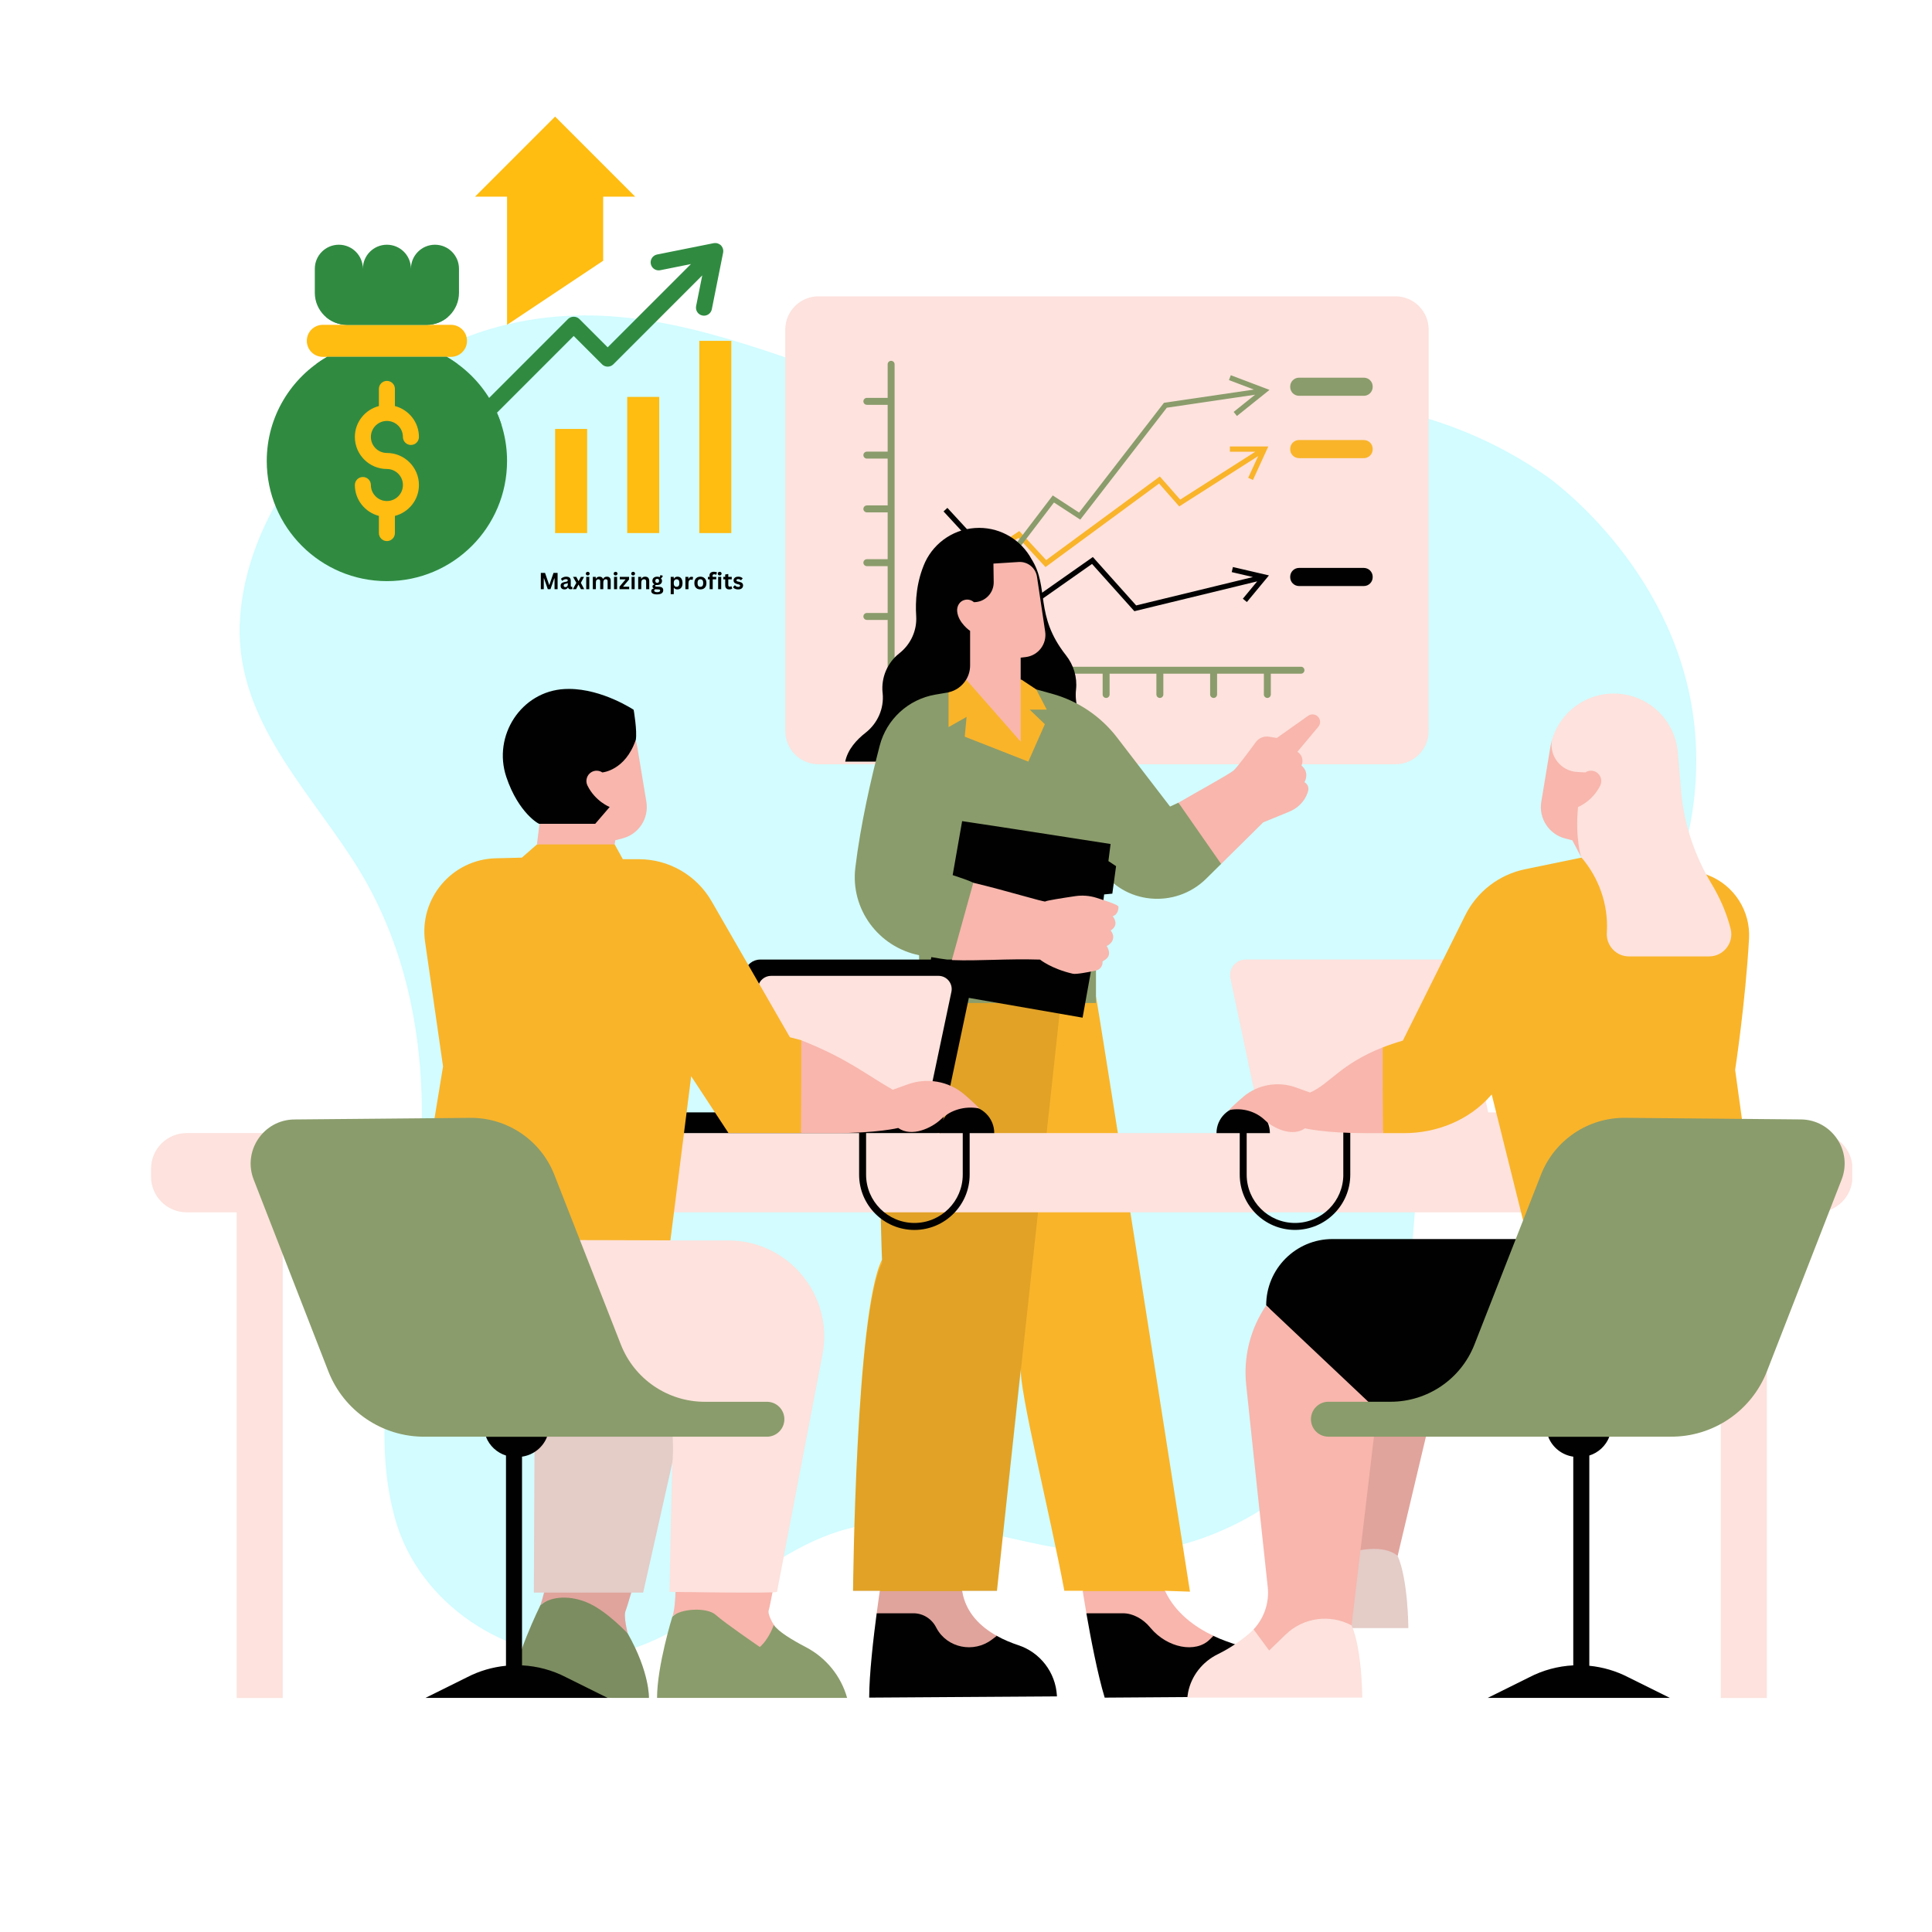 <svg xmlns="http://www.w3.org/2000/svg" xmlns:xlink="http://www.w3.org/1999/xlink" width="1080" zoomAndPan="magnify" viewBox="0 0 810 810" height="1080" preserveAspectRatio="xMidYMid meet" version="1.0"><defs><filter x="0%" y="0%" width="100%" height="100%" id="24a61ce73c"><feColorMatrix values="0 0 0 0 1 0 0 0 0 1 0 0 0 0 1 0 0 0 1 0" color-interpolation-filters="sRGB"/></filter><g/><clipPath id="688dc43753"><path d="M 329 124.234 L 599 124.234 L 599 683 L 329 683 Z M 329 124.234 " clip-rule="nonzero"/></clipPath><clipPath id="e9441f8ef1"><path d="M 357 409 L 447 409 L 447 712.234 L 357 712.234 Z M 357 409 " clip-rule="nonzero"/></clipPath><mask id="1f79d7833a"><g filter="url(#24a61ce73c)"><rect x="-81" width="972" fill="#000000" y="-81" height="972" fill-opacity="0.1"/></g></mask><clipPath id="93d1201766"><path d="M 0.359 2 L 89 2 L 89 303 L 0.359 303 Z M 0.359 2 " clip-rule="nonzero"/></clipPath><clipPath id="678f8c87b9"><rect x="0" width="90" y="0" height="304"/></clipPath><clipPath id="4ddaee5b5d"><path d="M 63.301 402 L 776.547 402 L 776.547 712 L 63.301 712 Z M 63.301 402 " clip-rule="nonzero"/></clipPath><clipPath id="fa447dc012"><path d="M 214 593 L 601 593 L 601 712.234 L 214 712.234 Z M 214 593 " clip-rule="nonzero"/></clipPath><mask id="d9239f989d"><g filter="url(#24a61ce73c)"><rect x="-81" width="972" fill="#000000" y="-81" height="972" fill-opacity="0.1"/></g></mask><clipPath id="77713837d3"><path d="M 0.559 2 L 385 2 L 385 119 L 0.559 119 Z M 0.559 2 " clip-rule="nonzero"/></clipPath><clipPath id="84166f9609"><rect x="0" width="387" y="0" height="120"/></clipPath><clipPath id="93a43550df"><path d="M 111.84 149 L 213 149 L 213 243.875 L 111.84 243.875 Z M 111.84 149 " clip-rule="nonzero"/></clipPath><clipPath id="85d08563ab"><path d="M 293 142 L 306.84 142 L 306.84 224 L 293 224 Z M 293 142 " clip-rule="nonzero"/></clipPath><clipPath id="94446baa64"><path d="M 199 48.875 L 267 48.875 L 267 137 L 199 137 Z M 199 48.875 " clip-rule="nonzero"/></clipPath></defs><rect x="-81" width="972" fill="#ffffff" y="-81" height="972" fill-opacity="1"/><rect x="-81" width="972" fill="#ffffff" y="-81" height="972" fill-opacity="1"/><path fill="#d2fcff" d="M 711.082 313.602 C 708.562 245.699 655.641 204.676 648.078 199.418 C 611.539 174.02 566.992 163.801 523.039 168.539 C 497.172 171.352 471.602 177.055 445.586 177.5 C 362.719 179.055 290.527 112.633 205.145 138.031 C 155.559 152.766 104.34 204.23 100.633 259.176 C 97.891 299.461 127.168 328.633 147.699 360.18 C 182.684 414.012 181.277 478.809 169.047 539.898 C 162.598 572.035 156.816 605.727 165.785 637.273 C 175.793 672.371 212.48 696.734 248.727 694.363 C 290.973 691.625 317.211 648.527 359.754 639.938 C 396.148 632.605 428.02 649.859 463.82 651.27 C 490.574 652.305 517.109 642.457 538.457 626.312 C 570.551 601.949 587.598 571.367 591.305 532.195 C 594.27 500.801 592.414 467.402 620.879 446.594 C 633.035 437.711 647.043 431.711 659.492 423.195 C 695.367 398.758 712.637 356.105 711.082 313.602 Z M 711.082 313.602 " fill-opacity="1" fill-rule="nonzero"/><g clip-path="url(#688dc43753)"><path fill="#fde2dd" d="M 585.969 652.301 C 590.41 662.441 590.453 682.586 590.453 682.586 L 541.32 682.586 C 541.152 683.473 568.051 650.418 568.051 650.418 L 578.09 643.906 C 578.102 643.906 584.984 649.645 585.969 652.301 Z M 598.977 306.48 L 598.977 138.184 C 598.977 130.488 592.738 124.234 585.027 124.234 L 343.18 124.234 C 335.484 124.234 329.23 130.473 329.23 138.184 L 329.23 306.48 C 329.23 314.176 335.473 320.43 343.18 320.43 L 585.043 320.43 C 592.738 320.43 598.977 314.176 598.977 306.48 Z M 598.977 306.48 " fill-opacity="1" fill-rule="nonzero"/></g><path fill="#f9b42a" d="M 368.855 666.953 L 357.645 666.953 C 357.645 666.953 358.715 549.656 369.812 528.082 C 369.812 528.082 365.699 438.586 377.664 417.824 C 389.629 397.078 458.906 416.453 459.477 417.824 C 460.051 419.195 498.902 667.309 498.902 667.309 L 488.477 666.953 L 472.258 677.305 L 453.926 666.953 L 446.227 666.953 C 440.344 635.168 427.066 582.211 428.008 573.516 L 417.973 666.953 L 403.406 666.953 L 384.902 680.789 Z M 515.637 187.199 L 515.637 189.387 L 526.285 189.387 L 494.805 209.461 L 486.266 199.766 L 438.605 234.82 L 427.352 222.641 L 395.781 243.57 L 396.996 245.398 L 427.008 225.496 L 438.332 237.746 L 485.949 202.723 L 494.402 212.316 L 527.5 191.211 L 523.316 200.32 L 525.301 201.234 L 531.742 187.188 L 515.637 187.188 Z M 515.637 187.199 " fill-opacity="1" fill-rule="nonzero"/><path fill="#8a9c6b" d="M 546.891 280.996 C 546.891 281.793 546.234 282.449 545.434 282.449 L 532.797 282.449 L 532.797 291.16 C 532.797 291.961 532.141 292.617 531.34 292.617 C 530.543 292.617 529.887 291.961 529.887 291.16 L 529.887 282.449 L 510.266 282.449 L 510.266 291.16 C 510.266 291.961 509.609 292.617 508.809 292.617 C 508.012 292.617 507.355 291.961 507.355 291.16 L 507.355 282.449 L 487.734 282.449 L 487.734 291.16 C 487.734 291.961 487.078 292.617 486.277 292.617 C 485.48 292.617 484.824 291.961 484.824 291.16 L 484.824 282.449 L 465.203 282.449 L 465.203 291.16 C 465.203 291.961 464.547 292.617 463.746 292.617 C 462.949 292.617 462.293 291.961 462.293 291.16 L 462.293 282.449 L 442.672 282.449 L 442.672 291.16 C 442.672 291.961 442.016 292.617 441.215 292.617 C 440.418 292.617 439.762 291.961 439.762 291.16 L 439.762 282.449 L 420.141 282.449 L 420.141 291.16 C 420.141 291.961 419.484 292.617 418.684 292.617 C 417.887 292.617 417.23 291.961 417.23 291.16 L 417.23 282.449 L 397.609 282.449 L 397.609 291.16 C 397.609 291.961 396.953 292.617 396.156 292.617 C 395.355 292.617 394.699 291.961 394.699 291.16 L 394.699 282.449 L 372.152 282.449 L 372.152 259.906 L 363.441 259.906 C 362.645 259.906 361.984 259.25 361.984 258.449 C 361.984 257.648 362.645 256.992 363.441 256.992 L 372.152 256.992 L 372.152 237.359 L 363.441 237.359 C 362.645 237.359 361.984 236.703 361.984 235.902 C 361.984 235.105 362.645 234.445 363.441 234.445 L 372.152 234.445 L 372.152 214.816 L 363.441 214.816 C 362.645 214.816 361.984 214.156 361.984 213.359 C 361.984 212.559 362.645 211.902 363.441 211.902 L 372.152 211.902 L 372.152 192.27 L 363.441 192.27 C 362.645 192.27 361.984 191.613 361.984 190.812 C 361.984 190.012 362.645 189.355 363.441 189.355 L 372.152 189.355 L 372.152 169.723 L 363.441 169.723 C 362.645 169.723 361.984 169.066 361.984 168.266 C 361.984 167.469 362.645 166.812 363.441 166.812 L 372.152 166.812 L 372.152 152.73 C 372.152 151.934 372.809 151.277 373.609 151.277 C 374.41 151.277 375.066 151.934 375.066 152.73 L 375.066 279.539 L 545.504 279.539 C 546.234 279.539 546.891 280.18 546.891 280.996 Z M 516.02 157.316 L 515.25 159.359 L 525.715 163.328 L 487.992 168.883 L 452.41 214.898 L 441.375 207.719 L 395.527 267.871 L 397.27 269.199 L 441.887 210.672 L 452.91 217.855 L 489.191 170.938 L 526.215 165.484 L 517.219 172.695 L 518.59 174.406 L 532.242 163.469 Z M 516.02 157.316 " fill-opacity="1" fill-rule="nonzero"/><path fill="#010101" d="M 417.914 685.855 C 420.957 687.555 424.098 688.824 426.926 689.754 C 436.117 692.781 442.543 701.176 443.102 710.844 C 443.117 711.086 443.117 711.215 443.117 711.215 L 364.414 711.727 C 364.414 701.918 366.242 686.297 367.555 676.375 C 367.555 676.375 375.094 671.75 384.359 672.535 C 393.625 673.32 403.766 681.672 403.766 681.672 Z M 467.488 317.902 L 455.625 303.941 C 452.152 299.844 450.527 294.5 451.125 289.16 C 451.711 283.98 450.141 278.824 446.914 274.727 C 433.52 257.723 440.102 246.426 432.434 234.348 C 428.195 226.578 419.957 221.312 410.488 221.312 C 400.523 221.312 391.914 227.152 387.902 235.59 C 384.176 243.812 383.719 252.18 384.117 258.234 C 384.516 264.246 381.875 270.059 377.164 273.812 L 376.922 274.012 C 371.98 277.938 369.398 284.105 370.023 290.391 L 370.055 290.617 C 370.711 297.016 367.953 303.254 362.887 307.211 C 359.172 310.109 355.402 314.191 354.363 319.305 L 468.887 319.305 Z M 467.488 317.902 " fill-opacity="1" fill-rule="nonzero"/><path fill="#f8b6ad" d="M 367.555 676.375 C 368.281 670.848 368.855 667.078 368.855 667.078 L 403.406 667.078 C 404.879 676.191 411.176 682.086 417.914 685.84 L 415.844 687.414 C 408.234 693.168 397.109 690.969 392.613 682.559 C 392.543 682.43 392.469 682.301 392.414 682.172 C 390.57 678.645 386.957 676.375 382.977 676.375 Z M 367.555 676.375 " fill-opacity="1" fill-rule="nonzero"/><g clip-path="url(#e9441f8ef1)"><g mask="url(#1f79d7833a)"><g transform="matrix(1, 0, 0, 1, 357, 409)"><g clip-path="url(#678f8c87b9)"><g clip-path="url(#93d1201766)"><path fill="#010101" d="M 70.965 166.855 C 70.965 166.383 70.965 165.941 71.008 165.598 Z M 69.91 280.754 C 67.082 279.824 63.941 278.555 60.898 276.855 C 54.16 273.102 47.863 267.203 46.395 258.094 L 60.957 258.094 L 70.996 165.598 L 88.172 7.324 C 67.082 2.426 29.215 -3.199 20.664 11.492 C 8.699 32.027 12.812 120.621 12.812 120.621 C 1.715 141.984 0.645 258.078 0.645 258.078 L 11.855 258.078 C 11.855 258.078 11.281 261.848 10.555 267.375 C 9.242 277.297 7.414 292.918 7.414 302.727 L 86.117 302.215 C 86.117 302.215 86.117 302.086 86.102 301.844 C 85.531 292.176 79.117 283.781 69.91 280.754 Z M 69.91 280.754 " fill-opacity="1" fill-rule="nonzero"/></g></g></g></g></g><path fill="#8a9c6b" d="M 511.094 354.77 L 511.953 362.211 L 505.699 368.391 C 492.746 381.184 471.102 379.215 461.219 363.938 C 460.934 363.496 460.691 363.094 460.508 362.723 C 459.965 365.207 459.492 368.422 459.492 372.191 C 459.492 381.371 459.492 420.508 459.492 420.508 L 385.332 420.508 L 385.332 400.477 C 368.238 397.004 356.516 381.113 358.602 363.793 C 360.773 345.703 365.258 326.301 368.824 312.605 C 371.711 301.512 380.848 293.16 392.156 291.219 L 397.355 290.332 C 400.68 289.703 406.664 298.172 408.305 295.43 L 427.465 290.461 L 434.449 289.031 L 441.102 290.875 C 451.926 293.859 461.492 300.297 468.332 309.207 L 490.547 338.152 C 490.547 338.152 491.918 337.523 494.059 336.523 Z M 247.176 657.699 L 226.598 672.934 C 226.598 672.934 214.848 696.664 214.977 707.789 C 214.977 711.844 256.969 711.844 256.969 711.844 L 272.074 711.844 C 272.074 711.844 272.434 701.176 263.195 684.871 Z M 296.879 665.297 L 281.887 677.789 C 281.887 677.789 275.473 698.449 275.473 711.855 L 355.16 711.855 C 352.59 702.66 346.309 694.98 337.855 690.566 C 332.074 687.555 326.191 683.984 324.418 681.23 Z M 296.879 665.297 " fill-opacity="1" fill-rule="nonzero"/><path fill="#f8b6ad" d="M 568.066 650.418 L 569.207 600.113 L 598.977 597.488 L 585.969 652.301 C 579.832 647.133 568.066 650.418 568.066 650.418 Z M 281.887 677.773 C 285.027 674.418 296.379 673.691 300.09 677.059 C 303.816 680.43 318.578 690.523 318.578 690.523 C 322.68 686.812 324.418 681.215 324.418 681.215 C 324.418 681.215 321.605 676.773 322.32 675.004 C 323.035 673.234 334.129 613.293 334.129 613.293 L 283.754 613.363 C 280.355 630.641 285.539 667.395 281.887 677.773 Z M 226.598 672.934 C 231.066 669.109 239.434 668.68 247.145 672.293 C 254.855 675.902 263.195 684.871 263.195 684.871 C 263.195 684.871 261.266 677.418 262.309 675.305 C 263.336 673.191 280.258 613.207 280.258 613.207 L 229.141 613.363 C 225.973 632.742 234.754 647.66 226.598 672.934 Z M 226.598 672.934 " fill-opacity="1" fill-rule="nonzero"/><path fill="#010101" d="M 453.883 426.66 L 406.191 418.367 L 394.227 475.066 L 323.906 485.789 L 303.047 482.348 L 279.828 475.051 C 277.43 475.051 275.488 473.109 275.488 470.711 C 275.488 468.312 277.43 466.371 279.828 466.371 L 299.848 466.371 L 312.285 407.5 C 312.926 404.473 315.598 402.305 318.695 402.305 L 390.273 402.305 L 390.457 401.273 C 393.484 401.816 395.695 402.133 397.141 402.305 L 399.297 402.305 L 414.316 388.141 L 457.992 403.801 Z M 558.656 519.473 C 543.305 519.473 530.855 531.922 530.855 547.27 L 532.055 548.398 L 559.883 592.805 L 613.012 595.316 L 645.598 519.484 L 558.656 519.484 Z M 518.934 689.754 C 515.848 688.738 512.293 687.555 508.723 685.855 L 493.305 681.688 C 493.305 681.688 480.625 673.332 471.102 672.547 C 461.59 671.762 455.465 676.391 455.465 676.391 C 457.195 686.312 460.148 701.934 463.148 711.742 L 537.367 711.23 C 537.367 711.23 537.297 711.102 537.238 710.855 C 534.883 701.777 531.297 693.836 518.934 689.754 Z M 518.934 689.754 " fill-opacity="1" fill-rule="nonzero"/><g clip-path="url(#4ddaee5b5d)"><path fill="#fde2dd" d="M 776.672 489.984 L 776.672 493.355 C 776.672 501.594 769.988 508.277 761.75 508.277 L 740.762 508.277 L 740.762 711.898 L 721.457 711.898 L 721.457 508.262 L 118.527 508.262 L 118.527 711.887 L 99.238 711.887 L 99.238 508.262 L 78.246 508.262 C 70.008 508.262 63.328 501.594 63.328 493.34 L 63.328 489.973 C 63.328 481.734 70.008 475.051 78.246 475.051 L 394.227 475.051 L 401.422 471.895 L 416.871 475.051 L 510.039 475.051 L 526.887 471.895 L 529.156 473.195 L 515.848 410.199 C 514.992 406.129 518.09 402.289 522.262 402.289 L 605.074 402.289 C 608.172 402.289 610.844 404.461 611.484 407.484 L 623.922 466.355 L 643.941 466.355 C 646.34 466.355 648.281 468.297 648.281 470.695 C 648.281 473.094 646.34 475.035 643.941 475.035 L 761.75 475.035 C 769.988 475.066 776.672 481.746 776.672 489.984 Z M 305.273 520.055 L 281.059 520.055 C 281.059 520.055 233.754 511.047 232.926 510.504 C 232.098 509.945 224.156 595.316 224.156 595.316 L 223.828 667.707 L 269.648 667.707 L 281.887 613.207 C 281.57 619.332 280.93 656.344 280.699 667.395 C 280.699 667.395 325.66 668.109 325.762 667.395 C 325.832 666.953 336.613 610.793 344.836 567.961 C 349.621 543.102 330.574 520.055 305.273 520.055 Z M 398.883 415.824 C 399.609 412.371 396.98 409.129 393.457 409.129 L 323.293 409.129 C 320.664 409.129 318.41 410.969 317.867 413.527 L 307.328 463.398 L 387.289 470.766 Z M 398.883 415.824 " fill-opacity="1" fill-rule="nonzero"/></g><g clip-path="url(#fa447dc012)"><g mask="url(#d9239f989d)"><g transform="matrix(1, 0, 0, 1, 214, 593)"><g clip-path="url(#84166f9609)"><g clip-path="url(#77713837d3)"><path fill="#010101" d="M 371.969 59.301 C 376.41 69.441 376.453 89.586 376.453 89.586 L 327.32 89.586 C 327.152 90.473 354.051 57.418 354.051 57.418 L 355.191 7.113 L 384.965 4.488 Z M 50.68 74.707 L 55.648 74.707 L 67.887 20.207 C 68.469 15.41 67.887 6.645 67.887 6.645 L 10.145 2.316 L 9.816 74.707 L 14.086 74.707 C 13.672 76.406 13.184 78.148 12.598 79.949 C 12.598 79.949 0.848 103.68 0.977 114.801 C 0.977 118.855 42.969 118.855 42.969 118.855 L 58.074 118.855 C 58.074 118.855 58.434 108.191 49.195 91.887 C 49.195 91.887 47.266 84.434 48.309 82.32 C 48.523 81.875 49.41 78.992 50.68 74.707 Z M 50.68 74.707 " fill-opacity="1" fill-rule="nonzero"/></g></g></g></g></g><path fill="#f9b42a" d="M 734.852 502.066 L 639.855 516.816 C 639.855 516.816 625.562 459.43 625.422 458.918 C 625.406 458.875 625.32 458.945 625.164 459.129 C 616.07 469.566 602.547 475.078 588.695 475.078 L 579.816 475.078 C 579.789 470.324 574.062 465.086 574.035 458.059 C 574.004 451.762 579.688 443.68 579.703 439.141 C 582.23 438.141 585.043 437.184 588.156 436.27 L 614.297 383.754 C 619.254 373.805 628.492 366.68 639.387 364.438 L 665.273 359.098 C 665.273 359.098 702.48 362.41 702.938 362.109 C 703.137 361.98 709.305 364.293 716.074 366.895 C 726.996 371.105 733.949 381.871 733.293 393.566 C 731.781 420.395 727.469 448.551 727.469 448.551 Z M 575.504 188.371 L 575.504 188.199 C 575.504 186.145 573.848 184.488 571.793 184.488 L 544.633 184.488 C 542.578 184.488 540.922 186.145 540.922 188.199 L 540.922 188.371 C 540.922 190.426 542.578 192.082 544.633 192.082 L 571.793 192.082 C 573.832 192.082 575.504 190.426 575.504 188.371 Z M 428.25 284.934 L 434.434 289.031 L 438.859 297.527 L 431.707 297.527 L 438.062 303.625 L 431.121 319.316 L 404.465 308.852 L 405.25 300.57 L 397.684 304.84 L 397.684 290.246 C 400.852 289.547 403.48 287.578 405.062 284.934 Z M 181.438 473.336 L 185.75 447.121 L 178.223 394.906 C 175.598 376.715 189.461 360.309 207.836 359.84 L 218.789 359.566 L 225.113 354.043 L 248.145 347.633 L 257.711 354.043 L 261.125 360.227 L 267.848 360.227 C 280.43 360.227 292.051 366.949 298.332 377.844 L 331.16 434.859 L 335.957 436.129 C 335.957 436.129 346.281 458.402 345.938 458.547 L 335.828 475.035 L 305.43 475.035 L 289.781 451.219 L 281.07 520.027 C 281.07 520.027 218.289 519.758 218.547 520.027 C 218.805 520.328 181.438 473.336 181.438 473.336 Z M 181.438 473.336 " fill-opacity="1" fill-rule="nonzero"/><path fill="#fde2dd" d="M 525.574 683.113 C 525.574 683.113 562.238 671.32 566.664 681.445 C 571.105 691.582 571.148 711.727 571.148 711.727 L 497.816 711.727 C 497.816 711.727 497.844 710.973 498.102 709.586 C 499.457 702.605 504.125 696.707 510.508 693.566 C 515.879 690.926 520.262 687.828 523.66 684.93 C 524.344 684.355 524.988 683.758 525.574 683.113 M 725.582 389.426 C 723.742 382.141 720.699 375.758 717.617 370.621 C 710.52 358.797 706.008 345.59 704.836 331.855 L 703.438 315.434 C 702.324 302.383 691.988 292.016 678.938 290.875 C 665.941 289.734 654.176 298.016 650.664 310.277 C 647.953 324.699 654.062 336.367 654.062 336.367 L 662.914 359.367 C 670.398 368.051 674.34 379.285 673.684 390.723 C 673.684 390.836 673.668 390.953 673.668 391.066 C 673.34 396.434 677.566 400.977 682.949 400.977 L 716.574 400.977 C 722.598 400.977 727.066 395.277 725.582 389.426 Z M 725.582 389.426 " fill-opacity="1" fill-rule="nonzero"/><path fill="#f8b6ad" d="M 577.348 591.176 L 566.664 681.445 C 557.586 676.59 546.406 678.145 538.996 685.312 L 532.098 691.98 L 525.574 683.129 C 530.012 678.359 532.211 671.906 531.5 665.352 C 529.414 646.434 525.016 604.754 522.473 580.641 C 521.23 568.875 524.203 557.066 530.855 547.285 Z M 577.348 591.176 " fill-opacity="1" fill-rule="nonzero"/><path fill="#8a9c6b" d="M 571.793 165.941 L 544.633 165.941 C 542.578 165.941 540.922 164.285 540.922 162.227 L 540.922 162.055 C 540.922 160 542.578 158.344 544.633 158.344 L 571.793 158.344 C 573.848 158.344 575.504 160 575.504 162.055 L 575.504 162.227 C 575.504 164.285 573.832 165.941 571.793 165.941 Z M 549.617 595.016 C 549.617 599.059 552.887 602.328 556.93 602.328 L 649.223 602.328 L 658.688 608.695 L 674.723 602.328 L 700.297 602.328 C 718.203 602.5 734.336 591.562 740.816 574.887 L 772.102 494.539 C 776.801 482.477 767.977 469.441 755.023 469.324 L 681.363 468.656 C 665.785 468.512 651.734 478.008 646.055 492.512 L 618.168 563.703 C 612.5 578.168 598.551 587.691 583 587.691 L 556.93 587.691 C 552.902 587.707 549.617 590.977 549.617 595.016 Z M 328.848 595.016 C 328.848 590.977 325.578 587.707 321.535 587.707 L 295.465 587.707 C 279.93 587.707 265.965 578.184 260.297 563.719 L 232.41 492.527 C 226.727 478.02 212.68 468.527 197.102 468.668 L 123.438 469.34 C 110.488 469.453 101.664 482.488 106.363 494.555 L 137.645 574.898 C 144.141 591.578 160.277 602.5 178.168 602.344 L 203.738 602.344 L 219.773 608.711 L 229.242 602.344 L 321.535 602.344 C 325.578 602.344 328.848 599.059 328.848 595.016 Z M 328.848 595.016 " fill-opacity="1" fill-rule="nonzero"/><path fill="#010101" d="M 527.086 243.742 L 475.586 256.25 L 457.836 236.434 L 432.363 254.336 L 395.582 214.414 L 397.195 212.93 L 432.691 251.453 L 458.18 233.535 L 476.34 253.824 L 525.301 241.93 L 516.406 239.859 L 516.906 237.73 L 532.012 241.242 L 522.762 252.41 L 521.074 251.012 Z M 571.793 238.102 L 544.633 238.102 C 542.578 238.102 540.922 239.758 540.922 241.816 L 540.922 241.984 C 540.922 244.043 542.578 245.699 544.633 245.699 L 571.793 245.699 C 573.848 245.699 575.504 244.043 575.504 241.984 L 575.504 241.816 C 575.504 239.773 573.832 238.102 571.793 238.102 Z M 465.617 353.855 C 465.617 353.855 415.574 346.031 403.379 344.262 L 399.41 366.895 C 402.523 367.965 405.906 369.008 408.062 370.09 C 410.918 371.52 420.07 390.379 434.777 391.195 C 449.484 392.008 462.449 378.73 462.449 378.73 L 462.918 374.988 L 466.348 374.66 L 467.918 363.137 L 464.703 361.012 Z M 405.379 463.586 C 399.039 463.586 393.898 468.727 393.898 475.066 L 403.637 475.066 L 403.637 492.469 C 403.637 503.637 394.555 512.73 383.375 512.73 C 372.211 512.73 363.113 503.652 363.113 492.469 L 363.113 473.051 L 360.188 473.051 L 360.188 492.484 C 360.188 505.266 370.582 515.66 383.359 515.66 C 396.141 515.66 406.535 505.266 406.535 492.484 L 406.535 475.078 L 416.844 475.078 C 416.859 468.727 411.719 463.586 405.379 463.586 Z M 682.691 703.219 C 677.523 700.535 671.969 698.934 666.328 698.379 L 666.328 610.238 C 670.113 609.055 673.238 606.195 674.723 602.371 L 649.094 602.371 C 650.852 606.883 654.891 610.039 659.602 610.711 L 659.602 698.207 C 653.25 698.535 646.938 700.191 641.129 703.219 L 623.723 711.855 L 700.109 711.855 Z M 563.195 492.469 C 563.195 503.637 554.113 512.73 542.934 512.73 C 531.754 512.73 522.676 503.652 522.676 492.469 L 522.676 475.066 L 532.41 475.066 C 532.41 468.883 527.398 463.871 521.219 463.871 C 515.035 463.871 510.023 468.883 510.023 475.066 L 519.762 475.066 L 519.762 492.469 C 519.762 505.25 530.156 515.645 542.934 515.645 C 555.715 515.645 566.109 505.25 566.109 492.469 L 566.109 473.051 L 563.184 473.051 L 563.184 492.469 Z M 238.523 288.832 C 237.922 288.832 237.32 288.848 236.75 288.875 C 218.52 289.82 206.48 308.438 212.277 325.742 C 217.375 340.977 226.199 345.762 226.199 345.391 L 234.594 352.016 C 234.594 352.016 253.457 352.473 258.441 344.988 C 263.422 337.508 266.551 310.266 266.551 310.266 C 267.223 306.496 265.664 297.586 265.664 297.586 C 265.664 297.586 252.57 288.832 238.523 288.832 Z M 218.859 698.207 L 218.859 610.711 C 223.559 610.039 227.613 606.898 229.371 602.371 L 203.738 602.371 C 205.223 606.195 208.352 609.055 212.137 610.238 L 212.137 698.379 C 206.496 698.934 200.941 700.535 195.773 703.219 L 178.367 711.855 L 254.758 711.855 L 237.352 703.219 C 231.523 700.191 225.227 698.535 218.859 698.207 Z M 218.859 698.207 " fill-opacity="1" fill-rule="nonzero"/><path fill="#f8b6ad" d="M 455.48 676.375 C 454.523 670.848 453.938 667.078 453.938 667.078 L 488.492 667.078 C 492.762 676.191 500.855 682.086 508.738 685.84 L 507.141 687.414 C 501.285 693.168 489.492 690.969 482.41 682.559 C 482.297 682.43 482.195 682.301 482.082 682.172 C 479.152 678.645 474.855 676.375 470.871 676.375 Z M 540.535 340.305 C 544.035 338.879 546.875 336.094 548.148 332.539 C 548.289 332.125 548.418 331.738 548.477 331.383 C 548.961 328.969 546.906 327.957 546.906 327.957 C 549.203 323.445 545.676 320.988 545.676 320.988 C 547.105 316.875 543.934 315.207 543.934 315.207 L 552.715 304.695 C 553.645 303.582 553.699 301.996 552.859 300.828 C 551.844 299.414 549.875 299.086 548.461 300.086 L 535.312 309.395 L 532.012 308.867 C 529.887 308.523 527.758 309.395 526.5 311.137 C 523.66 315.02 518.719 321.688 517.148 323.059 C 515.434 324.559 500.699 332.641 494.074 336.539 L 511.965 362.211 L 529.613 344.777 Z M 406.719 264.504 L 406.719 279.008 C 406.719 281.164 406.121 283.191 405.078 284.934 L 427.922 310.938 L 427.922 275.727 L 429.992 275.484 C 435.262 274.883 438.977 270.027 438.191 264.789 L 434.75 241.715 C 434.133 238.016 430.836 235.391 427.094 235.617 L 416.5 236.289 L 416.613 244.027 C 416.688 248.668 412.945 252.465 408.305 252.465 C 407.348 251.594 405.977 251.168 404.52 251.496 C 402.379 251.965 401.109 254.066 401.293 256.25 C 401.707 261.133 406.719 264.504 406.719 264.504 Z M 462.863 377.43 C 461.793 377.074 460.68 376.715 459.664 376.402 C 456.793 375.504 453.754 375.273 450.781 375.715 C 445.855 376.445 438.574 377.574 438.289 377.945 C 437.977 378.359 421.156 373.191 408.062 370.105 L 399.066 402.516 C 410.691 402.961 421.855 401.875 436.047 402.316 C 436.047 402.316 440.715 406.156 449.785 408.242 C 451.184 408.559 456.152 407.613 459.477 406.902 C 461.25 406.531 462.434 404.875 462.234 403.074 C 463.703 402.188 466.488 400.848 463.961 396.547 C 464.391 396.676 468.703 393.98 465.633 390.082 C 465.633 390.082 469.559 388.223 466.504 384.098 C 466.504 384.098 468.918 383.711 468.918 380.129 C 468.918 379.586 466.004 378.473 462.863 377.43 Z M 669.27 323.742 C 667.812 322.859 666.016 322.93 664.656 323.844 L 661.273 323.656 C 654.434 323.285 649.453 317.004 650.664 310.266 C 650.379 311.25 650.152 312.266 649.98 313.305 C 648.68 321.188 647.281 329.57 646.195 336.164 C 645.039 343.121 649.41 349.801 656.246 351.543 L 659.203 352.301 L 662.914 359.355 C 662.914 359.355 660.348 351.531 661.59 338.352 C 661.59 338.352 667.613 336.023 670.91 329.34 C 671.867 327.328 671.168 324.898 669.27 323.742 Z M 579.715 439.125 C 561.98 446.082 557.398 454.547 549.246 458.047 L 543.363 455.934 C 535.84 453.219 527.398 454.648 521.273 459.816 C 517.75 462.801 515.191 465.414 515.191 465.414 L 515.68 465.328 C 520.977 464.398 526.457 465.914 530.34 469.641 C 533.867 473.023 541.836 476.836 547.117 473.051 C 547.117 473.051 555.215 475.066 572.234 475.066 L 579.832 475.066 C 579.758 466.055 579.66 448.75 579.715 439.125 Z M 404.191 458.758 C 397.652 453.246 388.645 451.719 380.59 454.617 L 374.309 456.875 C 363.312 450.621 354.891 443.582 335.93 436.156 C 335.984 446.453 335.871 465.441 335.801 475.066 L 349.734 475.066 C 367.926 475.066 376.578 472.91 376.578 472.91 C 382.219 476.949 390.727 472.867 394.496 469.254 C 398.637 465.285 404.508 463.656 410.16 464.656 L 410.688 464.742 C 410.688 464.742 407.961 461.945 404.191 458.758 Z M 267.207 313.305 C 267.035 312.266 266.809 311.25 266.52 310.266 C 262.109 323.129 252.527 323.844 252.527 323.844 C 251.172 322.945 249.375 322.859 247.918 323.742 C 246.02 324.898 245.316 327.328 246.289 329.328 C 249.574 336.008 255.613 338.336 255.613 338.336 L 249.559 345.375 L 226.184 345.375 L 225.113 354.027 L 257.711 354.027 L 257.984 352.273 L 260.938 351.516 C 267.777 349.773 272.148 343.105 270.992 336.137 C 269.906 329.57 268.508 321.188 267.207 313.305 Z M 267.207 313.305 " fill-opacity="1" fill-rule="nonzero"/><path fill="#ffbc11" d="M 189.074 136.184 L 135.348 136.184 C 131.637 136.184 128.633 139.188 128.633 142.898 C 128.633 146.609 131.637 149.613 135.348 149.613 L 189.074 149.613 C 192.785 149.613 195.793 146.609 195.793 142.898 C 195.793 139.188 192.785 136.184 189.074 136.184 Z M 189.074 136.184 " fill-opacity="1" fill-rule="nonzero"/><path fill="#308b41" d="M 182.359 102.602 C 176.797 102.602 172.285 107.113 172.285 112.676 C 172.285 107.113 167.777 102.602 162.211 102.602 C 156.648 102.602 152.137 107.113 152.137 112.676 C 152.137 107.113 147.629 102.602 142.062 102.602 C 136.5 102.602 131.988 107.113 131.988 112.676 L 131.988 122.75 C 131.988 130.168 138.004 136.184 145.422 136.184 L 179 136.184 C 186.418 136.184 192.434 130.168 192.434 122.75 L 192.434 112.676 C 192.434 107.113 187.922 102.602 182.359 102.602 Z M 182.359 102.602 " fill-opacity="1" fill-rule="nonzero"/><g clip-path="url(#93a43550df)"><path fill="#308b41" d="M 187.27 149.613 L 137.152 149.613 C 122.043 158.309 111.84 174.582 111.84 193.27 C 111.84 221.086 134.395 243.641 162.211 243.641 C 190.027 243.641 212.582 221.086 212.582 193.27 C 212.582 174.582 202.379 158.309 187.27 149.613 Z M 187.27 149.613 " fill-opacity="1" fill-rule="nonzero"/></g><path fill="#ffbc11" d="M 162.211 189.91 C 158.508 189.91 155.496 186.898 155.496 183.195 C 155.496 179.492 158.508 176.48 162.211 176.48 C 165.914 176.48 168.926 179.492 168.926 183.195 C 168.926 185.051 170.434 186.555 172.285 186.555 C 174.141 186.555 175.645 185.051 175.645 183.195 C 175.645 176.957 171.344 171.742 165.57 170.238 L 165.57 163.047 C 165.57 161.195 164.066 159.688 162.211 159.688 C 160.359 159.688 158.852 161.195 158.852 163.047 L 158.852 170.238 C 153.078 171.742 148.777 176.957 148.777 183.195 C 148.777 190.602 154.805 196.629 162.211 196.629 C 165.914 196.629 168.926 199.641 168.926 203.344 C 168.926 207.047 165.914 210.059 162.211 210.059 C 158.508 210.059 155.496 207.047 155.496 203.344 C 155.496 201.488 153.992 199.984 152.137 199.984 C 150.285 199.984 148.777 201.488 148.777 203.344 C 148.777 209.582 153.078 214.797 158.852 216.297 L 158.852 223.492 C 158.852 225.344 160.359 226.852 162.211 226.852 C 164.066 226.852 165.57 225.344 165.57 223.492 L 165.57 216.297 C 171.344 214.797 175.645 209.582 175.645 203.344 C 175.645 195.938 169.617 189.91 162.211 189.91 Z M 162.211 189.91 " fill-opacity="1" fill-rule="nonzero"/><path fill="#ffbc11" d="M 232.73 223.492 L 232.73 179.836 L 246.16 179.836 L 246.16 223.492 " fill-opacity="1" fill-rule="nonzero"/><path fill="#ffbc11" d="M 262.953 223.492 L 262.953 166.406 L 276.383 166.406 L 276.383 223.492 " fill-opacity="1" fill-rule="nonzero"/><g clip-path="url(#85d08563ab)"><path fill="#ffbc11" d="M 293.176 223.492 L 293.176 142.898 L 306.605 142.898 L 306.605 223.492 " fill-opacity="1" fill-rule="nonzero"/></g><g clip-path="url(#94446baa64)"><path fill="#ffbc11" d="M 252.879 109.32 L 252.879 82.453 L 266.309 82.453 L 232.73 48.875 L 199.148 82.453 L 212.582 82.453 L 212.582 136.184 " fill-opacity="1" fill-rule="nonzero"/></g><path fill="#308b41" d="M 303.234 105.18 C 303.227 104.805 303.152 104.441 303.023 104.086 C 302.992 104.008 302.961 103.938 302.922 103.863 C 302.758 103.504 302.555 103.156 302.266 102.871 C 301.977 102.582 301.633 102.375 301.27 102.211 C 301.195 102.176 301.125 102.141 301.051 102.113 C 300.695 101.98 300.332 101.902 299.949 101.898 C 299.883 101.898 299.82 101.91 299.754 101.91 C 299.578 101.918 299.402 101.914 299.23 101.949 L 275.484 106.703 C 273.664 107.066 272.484 108.836 272.852 110.656 C 273.219 112.477 274.98 113.656 276.805 113.289 L 289.672 110.711 L 254.773 145.613 L 242.902 133.738 C 241.641 132.48 239.414 132.48 238.152 133.738 L 197.789 174.105 C 196.477 175.418 196.477 177.539 197.789 178.852 C 198.445 179.508 199.305 179.836 200.164 179.836 C 201.023 179.836 201.883 179.508 202.539 178.852 L 240.527 140.859 L 252.402 152.734 C 253.715 154.047 255.836 154.047 257.148 152.734 L 294.422 115.461 L 291.852 128.332 C 291.488 130.152 292.668 131.918 294.484 132.285 C 294.707 132.328 294.926 132.352 295.145 132.352 C 296.715 132.352 298.117 131.246 298.434 129.652 L 303.18 105.906 C 303.215 105.73 303.211 105.562 303.223 105.387 C 303.227 105.312 303.238 105.25 303.234 105.18 Z M 303.234 105.18 " fill-opacity="1" fill-rule="nonzero"/><path fill="#308b41" d="M 145.422 136.184 L 179 136.184 C 182.387 136.184 185.438 134.891 187.801 132.824 L 136.625 132.824 C 138.984 134.891 142.035 136.184 145.422 136.184 Z M 145.422 136.184 " fill-opacity="1" fill-rule="nonzero"/><path fill="#308b41" d="M 191.77 152.559 C 190.32 151.508 188.828 150.512 187.27 149.613 L 137.152 149.613 C 135.594 150.512 134.102 151.508 132.652 152.559 C 133.516 152.801 134.406 152.973 135.348 152.973 L 189.074 152.973 C 190.016 152.973 190.906 152.801 191.77 152.559 Z M 191.77 152.559 " fill-opacity="1" fill-rule="nonzero"/><path fill="#308b41" d="M 208.332 173.059 L 202.539 178.852 C 201.879 179.508 201.023 179.836 200.164 179.836 C 199.766 179.836 199.375 179.75 199 179.609 L 197.789 180.816 C 196.477 182.129 196.477 184.254 197.789 185.566 C 198.445 186.223 199.305 186.555 200.164 186.555 C 201.023 186.555 201.883 186.223 202.539 185.57 L 210.172 177.938 C 209.637 176.27 209.031 174.641 208.332 173.059 Z M 208.332 173.059 " fill-opacity="1" fill-rule="nonzero"/><g fill="#000000" fill-opacity="1"><g transform="translate(225.854, 247.021)"><g><path d="M 2.125 0 L 0.891 0 L 0.891 -6.828 L 2.656 -6.828 L 4.375 -1.812 L 4.484 -1.812 L 6.203 -6.828 L 7.922 -6.828 L 7.922 0 L 6.641 0 L 6.641 -4.516 L 6.516 -4.531 L 4.938 0 L 3.812 0 L 2.234 -4.531 L 2.125 -4.516 Z M 2.125 0 "/></g></g></g><g fill="#000000" fill-opacity="1"><g transform="translate(234.654, 247.021)"><g><path d="M 2 0.094 C 1.676 0.094 1.391 0.035 1.141 -0.078 C 0.898 -0.203 0.711 -0.379 0.578 -0.609 C 0.453 -0.848 0.391 -1.133 0.391 -1.469 C 0.391 -1.77 0.453 -2.023 0.578 -2.234 C 0.711 -2.441 0.914 -2.609 1.188 -2.734 C 1.469 -2.867 1.828 -2.973 2.266 -3.047 C 2.578 -3.098 2.812 -3.148 2.969 -3.203 C 3.133 -3.266 3.242 -3.332 3.297 -3.406 C 3.348 -3.488 3.375 -3.586 3.375 -3.703 C 3.375 -3.867 3.316 -3.992 3.203 -4.078 C 3.086 -4.16 2.898 -4.203 2.641 -4.203 C 2.348 -4.203 2.07 -4.141 1.812 -4.016 C 1.551 -3.891 1.328 -3.723 1.141 -3.516 L 1.047 -3.516 L 0.516 -4.328 C 0.773 -4.617 1.094 -4.844 1.469 -5 C 1.844 -5.164 2.254 -5.25 2.703 -5.25 C 3.379 -5.25 3.867 -5.102 4.172 -4.812 C 4.484 -4.52 4.641 -4.109 4.641 -3.578 L 4.641 -1.344 C 4.641 -1.113 4.738 -1 4.938 -1 C 5.02 -1 5.098 -1.016 5.172 -1.047 L 5.234 -1.016 L 5.328 -0.125 C 5.254 -0.07 5.156 -0.031 5.031 0 C 4.906 0.02 4.766 0.031 4.609 0.031 C 4.297 0.031 4.051 -0.023 3.875 -0.141 C 3.707 -0.254 3.586 -0.441 3.516 -0.703 L 3.422 -0.703 C 3.172 -0.172 2.695 0.094 2 0.094 Z M 2.422 -0.875 C 2.711 -0.875 2.945 -0.973 3.125 -1.172 C 3.312 -1.367 3.406 -1.645 3.406 -2 L 3.406 -2.531 L 3.312 -2.547 C 3.238 -2.484 3.133 -2.43 3 -2.391 C 2.875 -2.348 2.695 -2.305 2.469 -2.266 C 2.188 -2.223 1.984 -2.145 1.859 -2.031 C 1.734 -1.914 1.672 -1.754 1.672 -1.547 C 1.672 -1.328 1.734 -1.16 1.859 -1.047 C 1.992 -0.93 2.18 -0.875 2.422 -0.875 Z M 2.422 -0.875 "/></g></g></g><g fill="#000000" fill-opacity="1"><g transform="translate(240.077, 247.021)"><g><path d="M 1.453 0 L 0.094 0 L 1.562 -2.672 L 0.172 -5.156 L 1.547 -5.156 L 2.438 -3.453 L 2.547 -3.453 L 3.453 -5.156 L 4.781 -5.156 L 3.438 -2.672 L 4.859 0 L 3.484 0 L 2.516 -1.875 L 2.406 -1.875 Z M 1.453 0 "/></g></g></g><g fill="#000000" fill-opacity="1"><g transform="translate(245.025, 247.021)"><g><path d="M 1.391 -5.766 C 1.148 -5.766 0.957 -5.832 0.812 -5.969 C 0.664 -6.113 0.594 -6.301 0.594 -6.531 C 0.594 -6.75 0.664 -6.926 0.812 -7.062 C 0.957 -7.207 1.148 -7.281 1.391 -7.281 C 1.547 -7.281 1.68 -7.25 1.797 -7.188 C 1.922 -7.125 2.016 -7.035 2.078 -6.922 C 2.148 -6.805 2.188 -6.676 2.188 -6.531 C 2.188 -6.383 2.148 -6.254 2.078 -6.141 C 2.016 -6.023 1.922 -5.93 1.797 -5.859 C 1.68 -5.797 1.547 -5.766 1.391 -5.766 Z M 0.75 0 L 0.75 -5.156 L 2.031 -5.156 L 2.031 0 Z M 0.75 0 "/></g></g></g><g fill="#000000" fill-opacity="1"><g transform="translate(247.795, 247.021)"><g><path d="M 0.75 0 L 0.75 -5.156 L 1.984 -5.156 L 1.984 -4.453 L 2.078 -4.438 C 2.242 -4.719 2.441 -4.922 2.672 -5.047 C 2.898 -5.18 3.191 -5.25 3.547 -5.25 C 3.93 -5.25 4.238 -5.172 4.469 -5.016 C 4.707 -4.859 4.883 -4.633 5 -4.344 L 5.094 -4.344 C 5.25 -4.645 5.453 -4.867 5.703 -5.016 C 5.953 -5.172 6.266 -5.25 6.641 -5.25 C 7.711 -5.25 8.25 -4.656 8.25 -3.469 L 8.25 0 L 6.953 0 L 6.953 -3.297 C 6.953 -3.598 6.891 -3.816 6.766 -3.953 C 6.648 -4.086 6.461 -4.156 6.203 -4.156 C 5.492 -4.156 5.141 -3.68 5.141 -2.734 L 5.141 0 L 3.844 0 L 3.844 -3.297 C 3.844 -3.598 3.781 -3.816 3.656 -3.953 C 3.539 -4.086 3.352 -4.156 3.094 -4.156 C 2.758 -4.156 2.5 -4.039 2.312 -3.812 C 2.125 -3.594 2.031 -3.242 2.031 -2.766 L 2.031 0 Z M 0.75 0 "/></g></g></g><g fill="#000000" fill-opacity="1"><g transform="translate(256.693, 247.021)"><g><path d="M 1.391 -5.766 C 1.148 -5.766 0.957 -5.832 0.812 -5.969 C 0.664 -6.113 0.594 -6.301 0.594 -6.531 C 0.594 -6.75 0.664 -6.926 0.812 -7.062 C 0.957 -7.207 1.148 -7.281 1.391 -7.281 C 1.547 -7.281 1.68 -7.25 1.797 -7.188 C 1.922 -7.125 2.016 -7.035 2.078 -6.922 C 2.148 -6.805 2.188 -6.676 2.188 -6.531 C 2.188 -6.383 2.148 -6.254 2.078 -6.141 C 2.016 -6.023 1.922 -5.93 1.797 -5.859 C 1.68 -5.797 1.547 -5.766 1.391 -5.766 Z M 0.75 0 L 0.75 -5.156 L 2.031 -5.156 L 2.031 0 Z M 0.75 0 "/></g></g></g><g fill="#000000" fill-opacity="1"><g transform="translate(259.463, 247.021)"><g><path d="M 4.328 0 L 0.266 0 L 0.266 -1.062 L 2.766 -4.031 L 2.734 -4.125 L 0.391 -4.125 L 0.391 -5.156 L 4.281 -5.156 L 4.281 -4.078 L 1.797 -1.125 L 1.828 -1.031 L 4.328 -1.031 Z M 4.328 0 "/></g></g></g><g fill="#000000" fill-opacity="1"><g transform="translate(264.052, 247.021)"><g><path d="M 1.391 -5.766 C 1.148 -5.766 0.957 -5.832 0.812 -5.969 C 0.664 -6.113 0.594 -6.301 0.594 -6.531 C 0.594 -6.75 0.664 -6.926 0.812 -7.062 C 0.957 -7.207 1.148 -7.281 1.391 -7.281 C 1.547 -7.281 1.68 -7.25 1.797 -7.188 C 1.922 -7.125 2.016 -7.035 2.078 -6.922 C 2.148 -6.805 2.188 -6.676 2.188 -6.531 C 2.188 -6.383 2.148 -6.254 2.078 -6.141 C 2.016 -6.023 1.922 -5.93 1.797 -5.859 C 1.68 -5.797 1.547 -5.766 1.391 -5.766 Z M 0.75 0 L 0.75 -5.156 L 2.031 -5.156 L 2.031 0 Z M 0.75 0 "/></g></g></g><g fill="#000000" fill-opacity="1"><g transform="translate(266.822, 247.021)"><g><path d="M 0.75 0 L 0.75 -5.156 L 1.984 -5.156 L 1.984 -4.391 L 2.078 -4.375 C 2.398 -4.957 2.922 -5.25 3.641 -5.25 C 4.234 -5.25 4.672 -5.086 4.953 -4.766 C 5.234 -4.441 5.375 -3.969 5.375 -3.344 L 5.375 0 L 4.078 0 L 4.078 -3.188 C 4.078 -3.531 4.008 -3.773 3.875 -3.922 C 3.738 -4.078 3.52 -4.156 3.219 -4.156 C 2.844 -4.156 2.551 -4.035 2.344 -3.797 C 2.133 -3.555 2.031 -3.18 2.031 -2.672 L 2.031 0 Z M 0.75 0 "/></g></g></g><g fill="#000000" fill-opacity="1"><g transform="translate(272.847, 247.021)"><g><path d="M 2.672 2.188 C 1.816 2.188 1.188 2.062 0.781 1.812 C 0.383 1.562 0.188 1.211 0.188 0.766 C 0.188 0.492 0.27 0.27 0.438 0.094 C 0.613 -0.07 0.863 -0.188 1.188 -0.25 L 1.188 -0.344 C 1.008 -0.445 0.883 -0.562 0.812 -0.688 C 0.738 -0.82 0.703 -0.973 0.703 -1.141 C 0.703 -1.555 0.969 -1.836 1.5 -1.984 L 1.5 -2.078 C 1.227 -2.234 1.02 -2.426 0.875 -2.656 C 0.738 -2.895 0.672 -3.18 0.672 -3.516 C 0.672 -3.859 0.75 -4.16 0.906 -4.422 C 1.062 -4.68 1.289 -4.883 1.594 -5.031 C 1.895 -5.176 2.258 -5.25 2.688 -5.25 C 3.113 -5.25 3.457 -5.176 3.719 -5.031 C 3.875 -5.258 3.961 -5.523 3.984 -5.828 L 4.078 -5.891 L 5.016 -5.656 C 4.984 -5.406 4.91 -5.195 4.797 -5.031 C 4.68 -4.863 4.504 -4.719 4.266 -4.594 L 4.266 -4.484 C 4.555 -4.234 4.703 -3.879 4.703 -3.422 C 4.703 -3.098 4.617 -2.812 4.453 -2.562 C 4.297 -2.312 4.066 -2.113 3.766 -1.969 C 3.461 -1.82 3.102 -1.75 2.688 -1.75 L 2.484 -1.75 C 2.359 -1.758 2.273 -1.766 2.234 -1.766 C 2.109 -1.766 2.008 -1.727 1.938 -1.656 C 1.875 -1.594 1.844 -1.516 1.844 -1.422 C 1.844 -1.305 1.883 -1.219 1.969 -1.156 C 2.062 -1.102 2.191 -1.07 2.359 -1.062 L 3.516 -1.016 C 4.648 -0.984 5.219 -0.492 5.219 0.453 C 5.219 0.785 5.133 1.082 4.969 1.344 C 4.801 1.602 4.523 1.805 4.141 1.953 C 3.766 2.109 3.273 2.188 2.672 2.188 Z M 2.688 -2.656 C 2.938 -2.656 3.129 -2.727 3.266 -2.875 C 3.41 -3.02 3.484 -3.227 3.484 -3.5 C 3.484 -3.77 3.41 -3.977 3.266 -4.125 C 3.129 -4.27 2.938 -4.344 2.688 -4.344 C 2.438 -4.344 2.238 -4.27 2.094 -4.125 C 1.957 -3.977 1.891 -3.77 1.891 -3.5 C 1.891 -3.227 1.957 -3.02 2.094 -2.875 C 2.238 -2.727 2.438 -2.656 2.688 -2.656 Z M 2.672 1.25 C 3.109 1.25 3.426 1.188 3.625 1.062 C 3.832 0.938 3.938 0.773 3.938 0.578 C 3.938 0.41 3.883 0.289 3.781 0.219 C 3.676 0.145 3.516 0.102 3.297 0.094 L 2.281 0.047 C 2.238 0.047 2.203 0.039 2.172 0.031 C 2.148 0.031 2.125 0.031 2.094 0.031 C 1.875 0.031 1.707 0.078 1.594 0.172 C 1.477 0.266 1.422 0.395 1.422 0.562 C 1.422 0.781 1.523 0.945 1.734 1.062 C 1.941 1.188 2.254 1.25 2.672 1.25 Z M 2.672 1.25 "/></g></g></g><g fill="#000000" fill-opacity="1"><g transform="translate(278.196, 247.021)"><g/></g></g><g fill="#000000" fill-opacity="1"><g transform="translate(280.449, 247.021)"><g><path d="M 0.75 2.094 L 0.75 -5.156 L 2.031 -5.156 L 2.031 -4.484 L 2.141 -4.453 C 2.285 -4.711 2.484 -4.91 2.734 -5.047 C 2.992 -5.18 3.297 -5.25 3.641 -5.25 C 4.055 -5.25 4.414 -5.148 4.719 -4.953 C 5.031 -4.754 5.27 -4.453 5.438 -4.047 C 5.613 -3.648 5.703 -3.16 5.703 -2.578 C 5.703 -1.984 5.613 -1.488 5.438 -1.094 C 5.258 -0.695 5.004 -0.398 4.672 -0.203 C 4.348 -0.004 3.977 0.094 3.562 0.094 C 3.238 0.094 2.957 0.039 2.719 -0.062 C 2.488 -0.164 2.297 -0.332 2.141 -0.562 L 2.031 -0.547 L 2.031 2.094 Z M 3.203 -1 C 3.586 -1 3.879 -1.125 4.078 -1.375 C 4.273 -1.625 4.375 -2.023 4.375 -2.578 C 4.375 -3.117 4.273 -3.516 4.078 -3.766 C 3.879 -4.023 3.586 -4.156 3.203 -4.156 C 2.836 -4.156 2.547 -4.02 2.328 -3.75 C 2.117 -3.488 2.016 -3.098 2.016 -2.578 C 2.016 -2.047 2.117 -1.648 2.328 -1.391 C 2.547 -1.129 2.836 -1 3.203 -1 Z M 3.203 -1 "/></g></g></g><g fill="#000000" fill-opacity="1"><g transform="translate(286.609, 247.021)"><g><path d="M 0.75 0 L 0.75 -5.156 L 2 -5.156 L 2 -4.391 L 2.094 -4.359 C 2.219 -4.648 2.379 -4.863 2.578 -5 C 2.785 -5.133 3.035 -5.203 3.328 -5.203 C 3.617 -5.203 3.836 -5.148 3.984 -5.047 L 3.766 -3.938 L 3.672 -3.906 C 3.586 -3.945 3.504 -3.973 3.422 -3.984 C 3.348 -4.004 3.254 -4.016 3.141 -4.016 C 2.785 -4.016 2.508 -3.883 2.312 -3.625 C 2.125 -3.375 2.031 -2.969 2.031 -2.406 L 2.031 0 Z M 0.75 0 "/></g></g></g><g fill="#000000" fill-opacity="1"><g transform="translate(290.643, 247.021)"><g><path d="M 3 0.094 C 2.488 0.094 2.039 -0.004 1.656 -0.203 C 1.281 -0.41 0.988 -0.711 0.781 -1.109 C 0.57 -1.516 0.469 -2.004 0.469 -2.578 C 0.469 -3.141 0.57 -3.617 0.781 -4.016 C 0.988 -4.422 1.281 -4.727 1.656 -4.938 C 2.039 -5.145 2.488 -5.25 3 -5.25 C 3.5 -5.25 3.938 -5.145 4.312 -4.938 C 4.695 -4.727 4.992 -4.422 5.203 -4.016 C 5.422 -3.617 5.531 -3.141 5.531 -2.578 C 5.531 -2.004 5.422 -1.516 5.203 -1.109 C 4.992 -0.711 4.695 -0.41 4.312 -0.203 C 3.938 -0.004 3.5 0.094 3 0.094 Z M 3 -1 C 3.789 -1 4.188 -1.523 4.188 -2.578 C 4.188 -3.117 4.082 -3.516 3.875 -3.766 C 3.676 -4.023 3.383 -4.156 3 -4.156 C 2.195 -4.156 1.797 -3.629 1.797 -2.578 C 1.797 -1.523 2.195 -1 3 -1 Z M 3 -1 "/></g></g></g><g fill="#000000" fill-opacity="1"><g transform="translate(296.622, 247.021)"><g><path d="M 0.906 0 L 0.906 -4.125 L 0.172 -4.125 L 0.172 -5.156 L 0.906 -5.156 C 0.852 -5.375 0.828 -5.578 0.828 -5.766 C 0.828 -6.086 0.898 -6.363 1.047 -6.594 C 1.191 -6.832 1.406 -7.008 1.688 -7.125 C 1.969 -7.25 2.301 -7.312 2.688 -7.312 C 3.258 -7.312 3.688 -7.211 3.969 -7.016 L 3.656 -6.062 L 3.562 -6.047 C 3.363 -6.18 3.113 -6.25 2.812 -6.25 C 2.582 -6.25 2.41 -6.191 2.297 -6.078 C 2.18 -5.973 2.125 -5.82 2.125 -5.625 C 2.125 -5.539 2.129 -5.461 2.141 -5.391 C 2.148 -5.316 2.164 -5.238 2.188 -5.156 L 3.672 -5.156 L 3.672 -4.125 L 2.188 -4.125 L 2.188 0 Z M 0.906 0 "/></g></g></g><g fill="#000000" fill-opacity="1"><g transform="translate(300.334, 247.021)"><g><path d="M 1.391 -5.766 C 1.148 -5.766 0.957 -5.832 0.812 -5.969 C 0.664 -6.113 0.594 -6.301 0.594 -6.531 C 0.594 -6.75 0.664 -6.926 0.812 -7.062 C 0.957 -7.207 1.148 -7.281 1.391 -7.281 C 1.547 -7.281 1.68 -7.25 1.797 -7.188 C 1.922 -7.125 2.016 -7.035 2.078 -6.922 C 2.148 -6.805 2.188 -6.676 2.188 -6.531 C 2.188 -6.383 2.148 -6.254 2.078 -6.141 C 2.016 -6.023 1.922 -5.93 1.797 -5.859 C 1.68 -5.797 1.547 -5.766 1.391 -5.766 Z M 0.75 0 L 0.75 -5.156 L 2.031 -5.156 L 2.031 0 Z M 0.75 0 "/></g></g></g><g fill="#000000" fill-opacity="1"><g transform="translate(303.104, 247.021)"><g><path d="M 3.547 -1.234 L 3.891 -0.266 C 3.742 -0.148 3.566 -0.062 3.359 0 C 3.148 0.062 2.91 0.094 2.641 0.094 C 2.086 0.094 1.664 -0.055 1.375 -0.359 C 1.082 -0.66 0.938 -1.102 0.938 -1.688 L 0.938 -4.125 L 0.156 -4.125 L 0.156 -5.156 L 0.938 -5.156 L 0.938 -6.156 L 2.234 -6.375 L 2.234 -5.156 L 3.688 -5.156 L 3.688 -4.125 L 2.234 -4.125 L 2.234 -1.781 C 2.234 -1.52 2.285 -1.332 2.391 -1.219 C 2.492 -1.102 2.648 -1.047 2.859 -1.047 C 3.086 -1.047 3.285 -1.109 3.453 -1.234 Z M 3.547 -1.234 "/></g></g></g><g fill="#000000" fill-opacity="1"><g transform="translate(307.101, 247.021)"><g><path d="M 2.406 0.094 C 2.051 0.094 1.727 0.051 1.438 -0.031 C 1.145 -0.113 0.895 -0.223 0.688 -0.359 C 0.488 -0.504 0.336 -0.672 0.234 -0.859 L 0.953 -1.641 L 1.047 -1.641 C 1.223 -1.41 1.426 -1.238 1.656 -1.125 C 1.883 -1.008 2.141 -0.953 2.422 -0.953 C 2.672 -0.953 2.859 -0.992 2.984 -1.078 C 3.117 -1.172 3.188 -1.301 3.188 -1.469 C 3.188 -1.602 3.141 -1.711 3.047 -1.797 C 2.953 -1.891 2.801 -1.957 2.594 -2 L 1.922 -2.172 C 1.41 -2.297 1.035 -2.484 0.797 -2.734 C 0.555 -2.984 0.438 -3.301 0.438 -3.688 C 0.438 -4.008 0.52 -4.285 0.688 -4.516 C 0.852 -4.754 1.082 -4.938 1.375 -5.062 C 1.676 -5.188 2.023 -5.25 2.422 -5.25 C 2.879 -5.25 3.258 -5.18 3.562 -5.047 C 3.875 -4.91 4.113 -4.734 4.281 -4.516 L 3.594 -3.766 L 3.5 -3.766 C 3.352 -3.922 3.191 -4.035 3.016 -4.109 C 2.836 -4.191 2.641 -4.234 2.422 -4.234 C 1.91 -4.234 1.656 -4.07 1.656 -3.75 C 1.656 -3.613 1.703 -3.504 1.797 -3.422 C 1.891 -3.336 2.055 -3.27 2.297 -3.219 L 2.938 -3.078 C 3.457 -2.961 3.836 -2.781 4.078 -2.531 C 4.316 -2.289 4.438 -1.961 4.438 -1.547 C 4.438 -1.223 4.352 -0.938 4.188 -0.688 C 4.031 -0.438 3.801 -0.242 3.5 -0.109 C 3.195 0.023 2.832 0.094 2.406 0.094 Z M 2.406 0.094 "/></g></g></g></svg>